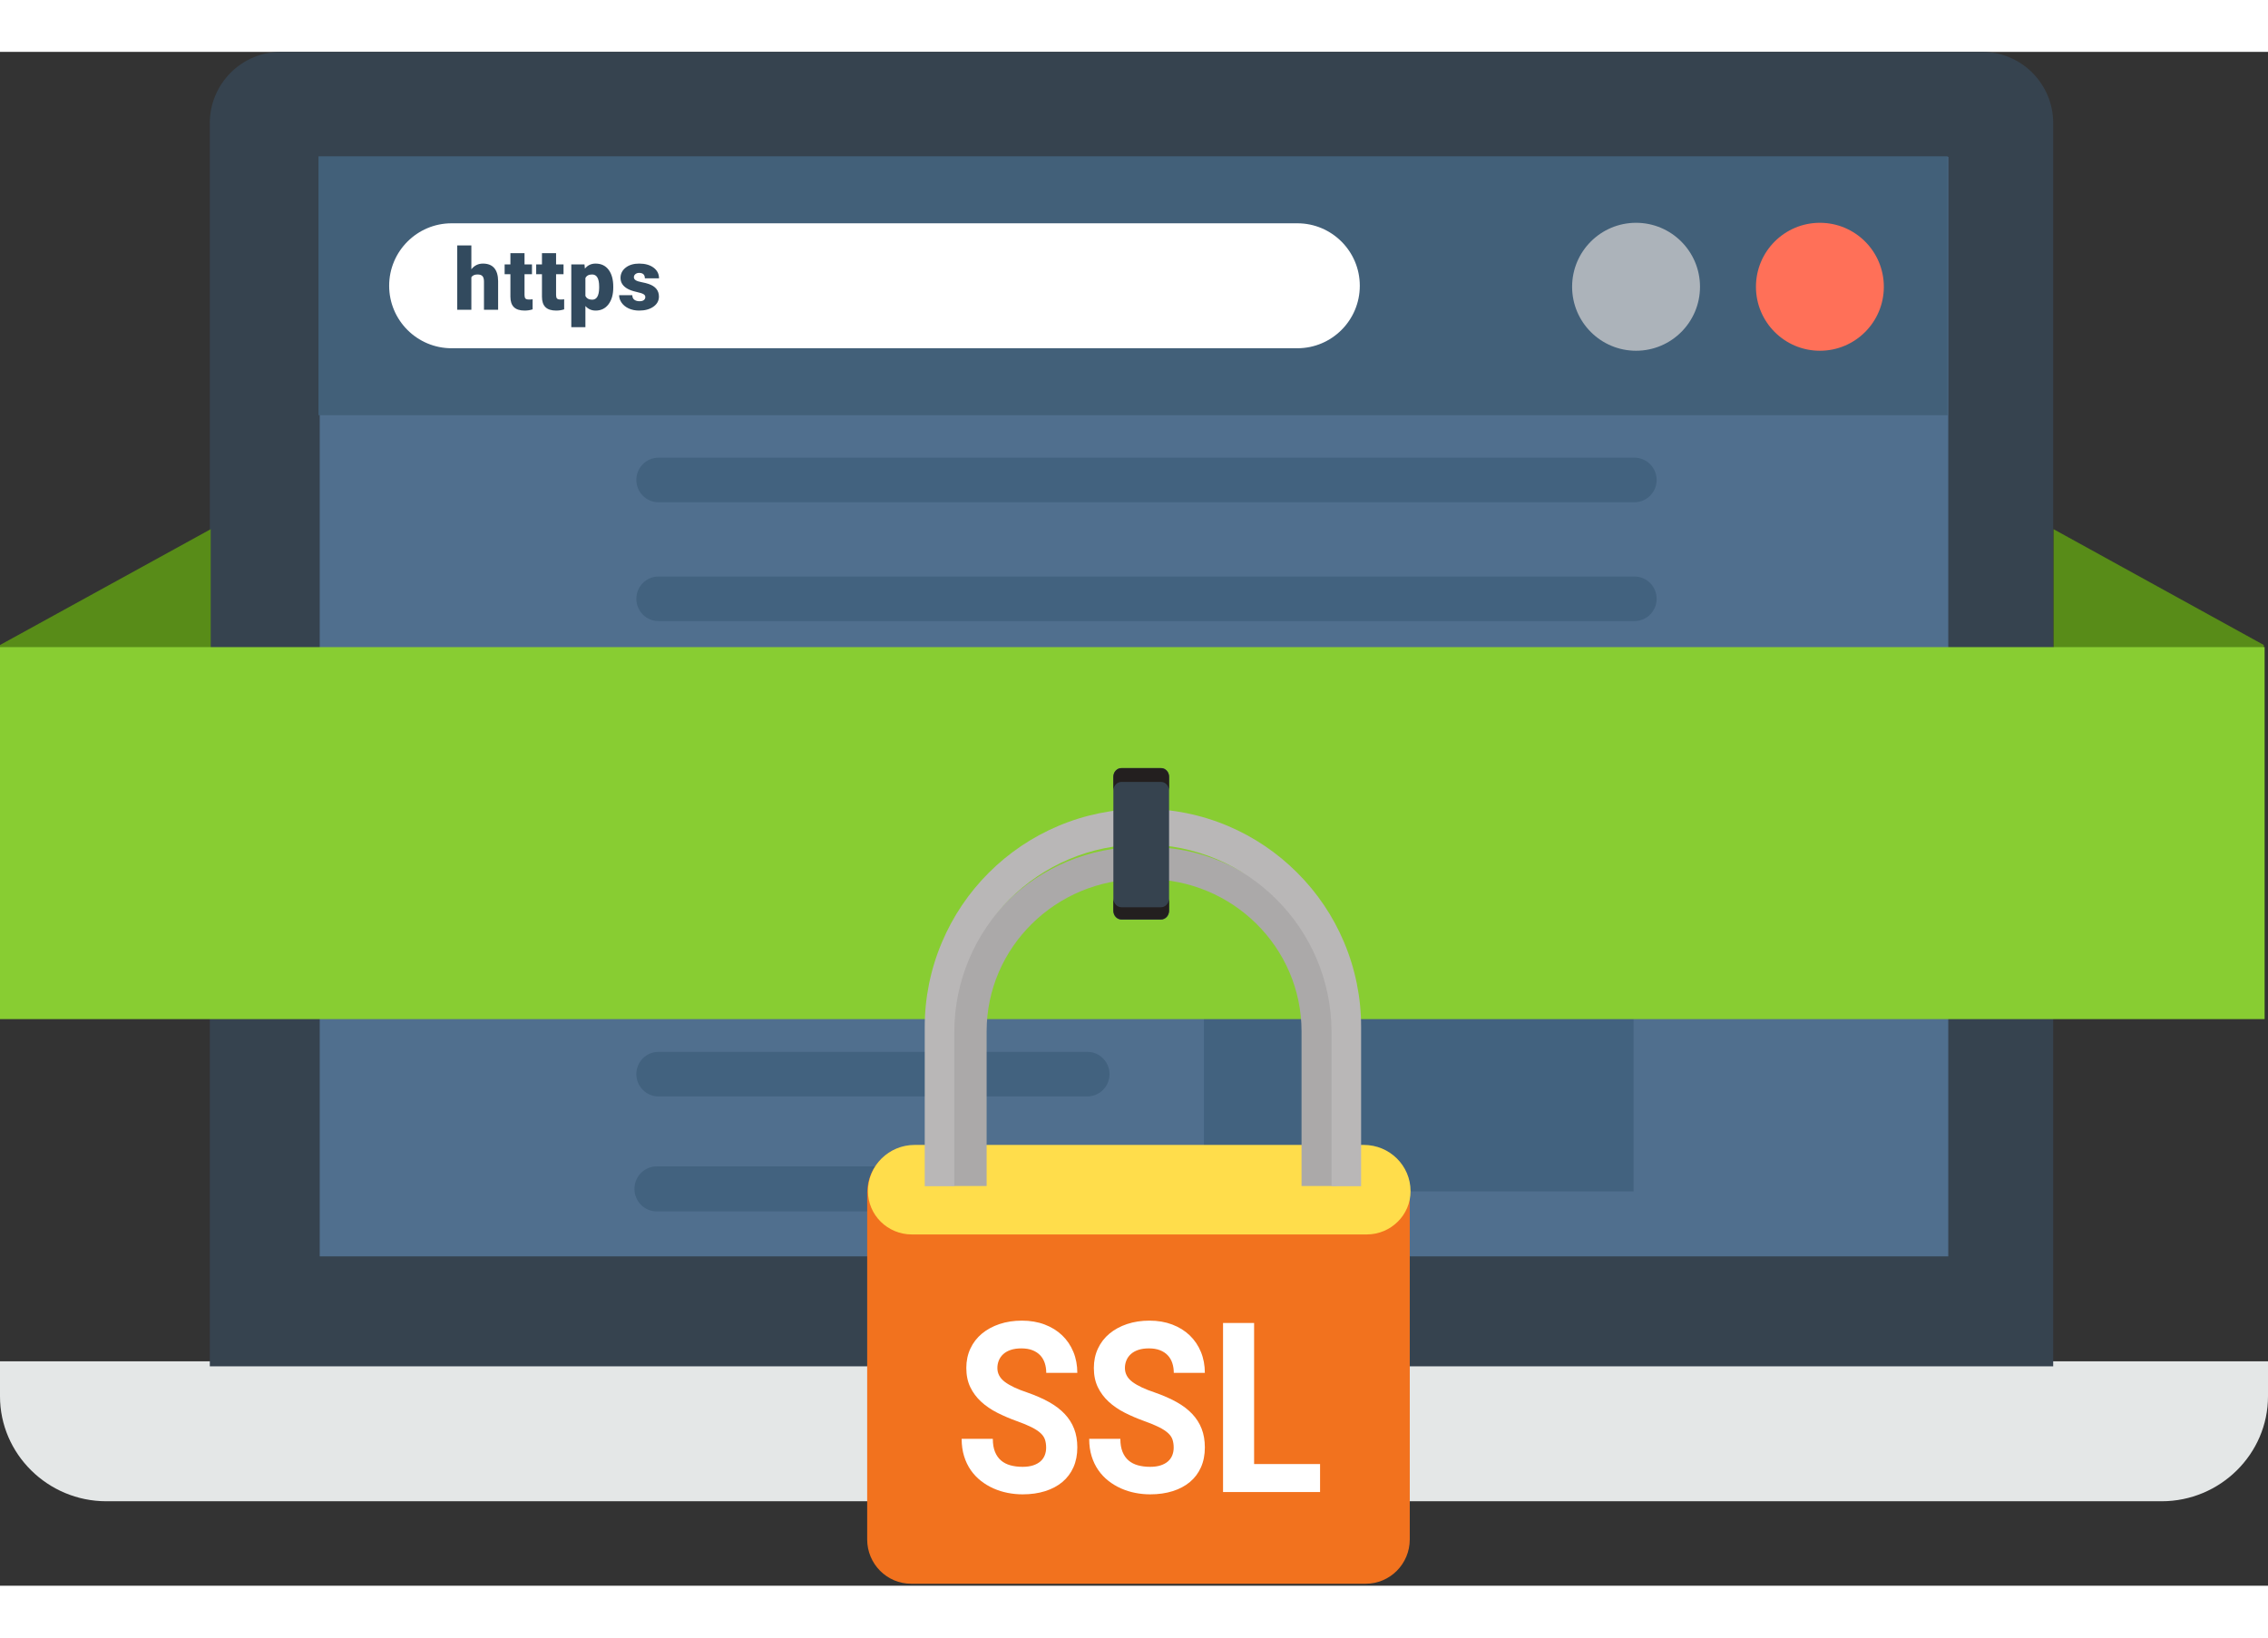 <svg width="450px" height="325px" viewBox="0 0 510 345" version="1.1" xmlns="http://www.w3.org/2000/svg" xmlns:xlink="http://www.w3.org/1999/xlink">
	<rect x="0" y="0" width="510" height="345" fill="#333333" stroke="none"/>
	<!-- Generator: Sketch 49 (51002) - http://www.bohemiancoding.com/sketch -->
	<title>ssl-icon</title>
	<desc>Created with Sketch.</desc>
	<defs></defs>
	<g id="new" stroke="none" stroke-width="1" fill="none" fill-rule="evenodd">
		<g id="ssl-vs-ssl" transform="translate(-971, -739)">
			<g id="Group-29" transform="translate(971, 675)">
				<g id="ssl-icon">
					<g id="macbook-(1)" transform="translate(0, 64)" fill-rule="nonzero">
						<path d="M510,294.524 L510,302.393 C510,315.377 499.242,326 486.094,326 L23.906,326 C10.758,325.999 0,315.377 0,302.393 L0,294.524 L510,294.524 Z" id="Shape" fill="#E4E7E7"></path>
						<path d="M219.755,286.655 L291.369,286.655 C298.132,286.655 303.304,291.77 303.304,298.459 C303.304,305.147 298.132,310.262 291.369,310.262 L219.755,310.262 C212.992,310.262 207.819,305.147 207.819,298.459 C207.819,292.164 212.992,286.655 219.755,286.655 Z" id="Shape" fill="#C8CBCB"></path>
						<path d="M63.124,0 L445.753,0 C454.522,0 461.696,7.191 461.696,15.981 L461.696,295.648 L47.181,295.648 L47.181,15.98 C47.182,7.191 54.356,0 63.124,0 Z" id="Shape" fill="#36434F"></path>
						<polygon id="Shape" fill="#506F8E" points="71.894 23.607 438.106 23.607 438.106 270.917 71.894 270.917"></polygon>
						<g id="text-lines" transform="translate(142.665, 30.352)">
							<ellipse id="Oval" fill="#6FC5D6" cx="220.738" cy="5.059" rx="5.055" ry="5.059"></ellipse>
							<ellipse id="Oval" fill="#F14742" cx="243.205" cy="5.059" rx="5.055" ry="5.059"></ellipse>
							<ellipse id="Oval" fill="#6FC5D6" cx="197.148" cy="5.059" rx="5.055" ry="5.059"></ellipse>
							<g id="Group" transform="translate(0, 60.703)" fill="#42627F">
								<path d="M224.87,36.974 L5.416,36.974 C2.661,36.974 0.429,34.73 0.429,31.963 C0.429,29.196 2.662,26.951 5.416,26.951 L224.871,26.951 C227.626,26.951 229.858,29.196 229.858,31.963 C229.858,34.73 227.625,36.974 224.87,36.974 Z" id="Shape"></path>
								<path d="M224.87,10.245 L5.416,10.245 C2.661,10.245 0.429,8.001 0.429,5.233 C0.429,2.466 2.662,0.222 5.416,0.222 L224.871,0.222 C227.626,0.222 229.858,2.466 229.858,5.233 C229.858,8.001 227.625,10.245 224.87,10.245 Z" id="Shape"></path>
								<path d="M101.843,90.432 L5.416,90.432 C2.661,90.432 0.429,88.188 0.429,85.421 C0.429,82.653 2.662,80.409 5.416,80.409 L101.843,80.409 C104.599,80.409 106.831,82.653 106.831,85.421 C106.831,88.188 104.598,90.432 101.843,90.432 Z" id="Shape"></path>
								<path d="M101.843,63.703 L5.416,63.703 C2.661,63.703 0.429,61.459 0.429,58.692 C0.429,55.924 2.662,53.68 5.416,53.68 L101.843,53.68 C104.599,53.68 106.831,55.924 106.831,58.692 C106.831,61.459 104.598,63.703 101.843,63.703 Z" id="Shape"></path>
								<path d="M101.843,117.161 L5.416,117.161 C2.661,117.161 0.429,114.917 0.429,112.149 C0.429,109.382 2.662,107.138 5.416,107.138 L101.843,107.138 C104.599,107.138 106.831,109.382 106.831,112.149 C106.831,114.917 104.598,117.161 101.843,117.161 Z" id="Shape"></path>
								<path d="M101.843,143.89 L5.416,143.89 C2.661,143.89 0.429,141.646 0.429,138.878 C0.429,136.111 2.662,133.867 5.416,133.867 L101.843,133.867 C104.599,133.867 106.831,136.111 106.831,138.878 C106.831,141.646 104.598,143.89 101.843,143.89 Z" id="Shape"></path>
							</g>
							<rect id="Rectangle-path" fill="#42627F" x="128.062" y="119.159" width="96.608" height="106.793"></rect>
							<path d="M101.715,230.448 L5.002,230.448 C2.239,230.448 0,228.183 0,225.39 C0,222.596 2.239,220.331 5.002,220.331 L101.716,220.331 C104.479,220.331 106.718,222.596 106.718,225.39 C106.718,228.183 104.479,230.448 101.715,230.448 Z" id="Shape" fill="#42627F"></path>
						</g>
						<g id="browser-(1)" transform="translate(70.771, 23.486)">
							<polygon id="Shape" fill="#426079" points="367.178 0.009 0.848 0.009 0.848 58.239 367.178 58.239"></polygon>
							<path d="M220.963,43.176 L30.78,43.176 C23.029,43.176 16.738,36.88 16.738,29.124 C16.738,21.367 23.029,15.072 30.78,15.072 L220.963,15.072 C228.714,15.072 235.004,21.367 235.004,29.124 C235.004,36.88 228.714,43.176 220.963,43.176 Z" id="Shape" fill="#FFFFFF"></path>
							<ellipse id="Oval" fill="#FF7058" cx="338.465" cy="29.349" rx="14.379" ry="14.389"></ellipse>
							<ellipse id="Oval" fill="#ACB3BA" cx="297.126" cy="29.349" rx="14.379" ry="14.389"></ellipse>
						</g>
					</g>
					<g id="Fill-11-Clipped" transform="translate(0, 171)" fill="#588C18" fill-rule="nonzero">
						<polygon id="Fill-11" points="47.383 51.026 0 77.078 0 26.411 47.383 0.358"></polygon>
					</g>
					<g id="Fill-12-Clipped" transform="translate(461, 171)" fill="#588C18" fill-rule="nonzero">
						<polygon id="Fill-12" points="0.779 51.026 48.06 77.077 48.06 26.411 0.779 0.358"></polygon>
					</g>
					<g id="Fill-13-Clipped" transform="translate(0, 197)" fill="#88CD32" fill-rule="nonzero">
						<polygon id="Fill-13" points="0 84.555 509.24 84.555 509.24 0.884 0 0.884"></polygon>
					</g>
					<g id="Fill-15-Clipped" transform="translate(195, 310)">
						<path d="M10.55,6.69614602e-08 C7.752,-0 5.068,1.119 3.09,3.112 C1.111,5.105 -0,7.808 6.64793068e-08,10.626 L6.64793068e-08,88.583 C0.001,94.089 4.431,98.552 9.897,98.553 L112.115,98.553 C117.58,98.551 122.01,94.088 122.011,88.583 L122.011,10.626 C122.011,4.757 117.29,6.69614602e-08 111.467,6.69614602e-08 L10.55,6.69614602e-08 Z" id="Fill-15" fill="#F2721E" fill-rule="nonzero"></path>
						<path d="M40.245,67.947 C40.245,67.285 40.16,66.689 39.989,66.158 C39.818,65.627 39.488,65.135 38.999,64.682 C38.51,64.229 37.835,63.785 36.974,63.35 C36.112,62.915 34.998,62.453 33.632,61.966 C32.08,61.409 30.617,60.782 29.243,60.085 C27.87,59.389 26.667,58.566 25.634,57.617 C24.602,56.669 23.787,55.576 23.19,54.34 C22.592,53.104 22.293,51.659 22.293,50.004 C22.293,48.42 22.6,46.971 23.213,45.656 C23.826,44.342 24.688,43.223 25.797,42.3 C26.907,41.377 28.227,40.659 29.756,40.145 C31.285,39.632 32.965,39.375 34.797,39.375 C36.675,39.375 38.382,39.667 39.919,40.25 C41.456,40.833 42.768,41.647 43.854,42.692 C44.941,43.736 45.779,44.977 46.369,46.413 C46.959,47.85 47.254,49.421 47.254,51.127 L40.268,51.127 C40.268,50.327 40.156,49.587 39.931,48.908 C39.706,48.229 39.36,47.645 38.895,47.158 C38.429,46.67 37.847,46.292 37.148,46.022 C36.45,45.752 35.627,45.617 34.68,45.617 C33.764,45.617 32.969,45.73 32.294,45.956 C31.618,46.183 31.06,46.496 30.617,46.897 C30.175,47.297 29.841,47.767 29.616,48.307 C29.391,48.847 29.278,49.421 29.278,50.031 C29.278,51.284 29.849,52.333 30.99,53.178 C32.131,54.022 33.803,54.81 36.007,55.541 C37.855,56.185 39.481,56.899 40.885,57.683 C42.29,58.466 43.462,59.354 44.401,60.347 C45.34,61.339 46.051,62.453 46.532,63.69 C47.013,64.926 47.254,66.327 47.254,67.894 C47.254,69.566 46.962,71.054 46.38,72.36 C45.798,73.666 44.972,74.767 43.901,75.664 C42.83,76.561 41.537,77.248 40.024,77.727 C38.51,78.206 36.822,78.445 34.96,78.445 C33.842,78.445 32.724,78.337 31.607,78.119 C30.489,77.901 29.422,77.566 28.405,77.114 C27.389,76.661 26.446,76.095 25.576,75.416 C24.707,74.737 23.95,73.936 23.306,73.013 C22.662,72.09 22.157,71.041 21.793,69.866 C21.428,68.691 21.245,67.389 21.245,65.962 L28.254,65.962 C28.254,67.111 28.417,68.086 28.743,68.887 C29.069,69.688 29.523,70.336 30.105,70.832 C30.687,71.329 31.389,71.69 32.212,71.916 C33.035,72.143 33.951,72.256 34.96,72.256 C35.86,72.256 36.644,72.147 37.311,71.929 C37.979,71.712 38.53,71.411 38.964,71.028 C39.399,70.645 39.721,70.188 39.931,69.657 C40.14,69.126 40.245,68.556 40.245,67.947 Z M68.924,67.947 C68.924,67.285 68.838,66.689 68.668,66.158 C68.497,65.627 68.167,65.135 67.678,64.682 C67.189,64.229 66.514,63.785 65.652,63.35 C64.791,62.915 63.677,62.453 62.311,61.966 C60.759,61.409 59.296,60.782 57.922,60.085 C56.548,59.389 55.345,58.566 54.313,57.617 C53.281,56.669 52.466,55.576 51.868,54.34 C51.271,53.104 50.972,51.659 50.972,50.004 C50.972,48.42 51.278,46.971 51.892,45.656 C52.505,44.342 53.366,43.223 54.476,42.3 C55.586,41.377 56.905,40.659 58.434,40.145 C59.963,39.632 61.644,39.375 63.475,39.375 C65.353,39.375 67.061,39.667 68.598,40.25 C70.134,40.833 71.446,41.647 72.533,42.692 C73.619,43.736 74.457,44.977 75.047,46.413 C75.637,47.85 75.932,49.421 75.932,51.127 L68.947,51.127 C68.947,50.327 68.834,49.587 68.609,48.908 C68.384,48.229 68.039,47.645 67.573,47.158 C67.108,46.67 66.525,46.292 65.827,46.022 C65.128,45.752 64.306,45.617 63.359,45.617 C62.443,45.617 61.647,45.73 60.972,45.956 C60.297,46.183 59.738,46.496 59.296,46.897 C58.853,47.297 58.52,47.767 58.295,48.307 C58.07,48.847 57.957,49.421 57.957,50.031 C57.957,51.284 58.527,52.333 59.668,53.178 C60.809,54.022 62.482,54.81 64.686,55.541 C66.533,56.185 68.159,56.899 69.564,57.683 C70.969,58.466 72.141,59.354 73.08,60.347 C74.019,61.339 74.729,62.453 75.21,63.69 C75.692,64.926 75.932,66.327 75.932,67.894 C75.932,69.566 75.641,71.054 75.059,72.36 C74.477,73.666 73.65,74.767 72.579,75.664 C71.508,76.561 70.216,77.248 68.702,77.727 C67.189,78.206 65.501,78.445 63.638,78.445 C62.521,78.445 61.403,78.337 60.285,78.119 C59.168,77.901 58.101,77.566 57.084,77.114 C56.067,76.661 55.124,76.095 54.255,75.416 C53.386,74.737 52.629,73.936 51.985,73.013 C51.34,72.09 50.836,71.041 50.471,69.866 C50.106,68.691 49.924,67.389 49.924,65.962 L56.932,65.962 C56.932,67.111 57.095,68.086 57.421,68.887 C57.747,69.688 58.201,70.336 58.784,70.832 C59.366,71.329 60.068,71.69 60.891,71.916 C61.713,72.143 62.629,72.256 63.638,72.256 C64.539,72.256 65.322,72.147 65.99,71.929 C66.657,71.712 67.208,71.411 67.643,71.028 C68.078,70.645 68.4,70.188 68.609,69.657 C68.819,69.126 68.924,68.556 68.924,67.947 Z M87.008,71.629 L101.84,71.629 L101.84,77.923 L80.023,77.923 L80.023,39.897 L87.008,39.897 L87.008,71.629 Z" id="SSL-Copy-7" fill="#FFFFFF"></path>
					</g>
					<g id="Fill-16-Clipped" transform="translate(195, 309)" fill="#FFDD4B" fill-rule="nonzero">
						<path d="M122.193,11.241 C122.193,16.625 117.773,20.99 112.318,20.99 L10.048,20.99 C4.593,20.99 0.173,16.626 0.173,11.241 C0.173,5.502 4.887,0.851 10.693,0.851 L111.67,0.851 C117.479,0.851 122.19,5.501 122.19,11.241" id="Fill-16"></path>
					</g>
					<g id="Fill-18-Clipped" transform="translate(214, 242)" fill="#ABA9A9" fill-rule="nonzero">
						<path d="M42.555,0.823 C19.075,0.823 0.033,19.59 0.033,42.739 L0.033,77.094 L7.862,77.094 L7.862,42.303 C7.862,23.429 23.437,8.078 42.576,8.078 L42.756,8.078 L42.756,0.823 L42.555,0.823 Z" id="Fill-18"></path>
					</g>
					<g id="Fill-19-Clipped" transform="translate(257, 242)" fill="#ABA9A9" fill-rule="nonzero">
						<path d="M0.885,0.823 L0.885,8.078 L1.066,8.078 C20.146,8.078 35.673,23.429 35.673,42.303 L35.673,77.094 L43.485,77.094 L43.485,42.739 C43.485,19.588 24.505,0.823 1.094,0.823 L0.885,0.823 Z" id="Fill-19"></path>
					</g>
					<g id="Fill-20-Clipped" fill="#B9B7B7" fill-rule="nonzero">
						<path d="M291.709,248.634 C287.246,244.154 281.957,240.582 276.136,238.116 C270.098,235.561 263.608,234.251 257.053,234.264 L257.006,242.273 L257.214,242.273 C280.524,242.273 299.421,261.186 299.421,284.517 L299.421,319.142 L306.071,319.142 L306.071,283.326 C306.083,276.764 304.772,270.267 302.218,264.223 C299.758,258.394 296.189,253.1 291.709,248.634 Z" id="Fill-20"></path>
					</g>
					<g id="Fill-21-Clipped" fill="#B9B7B7" fill-rule="nonzero">
						<path d="M256.805,242.273 L257.004,242.273 L257.004,234.265 C250.453,234.256 243.968,235.569 237.936,238.126 C232.102,240.594 226.802,244.17 222.327,248.655 C217.842,253.134 214.269,258.441 211.806,264.282 C209.242,270.333 207.928,276.84 207.942,283.412 L207.942,319.142 L214.592,319.142 L214.592,284.517 C214.592,261.185 233.494,242.273 256.805,242.273" id="Fill-21"></path>
					</g>
					<g id="Fill-23-Clipped"></g>
					<g id="Fill-24-Clipped" transform="translate(250, 225)" fill="#36434F" fill-rule="nonzero">
						<path d="M12.886,32.276 C12.886,33.325 12.072,34.175 11.067,34.175 L2.18,34.175 C1.174,34.172 0.36,33.322 0.361,32.276 L0.361,1.972 C0.361,0.922 1.179,0.074 2.18,0.074 L11.065,0.074 C12.072,0.074 12.886,0.922 12.886,1.972 L12.886,32.276 Z" id="Fill-24"></path>
					</g>
					<g id="Fill-25-Clipped" transform="translate(250, 254)" fill="#231F1F" fill-rule="nonzero">
						<path d="M11.067,2.396 L2.18,2.396 C1.697,2.395 1.234,2.181 0.892,1.802 C0.551,1.422 0.36,0.907 0.361,0.371 L0.361,3.094 C0.361,4.214 1.179,5.12 2.18,5.12 L11.067,5.12 C12.072,5.12 12.886,4.214 12.886,3.094 L12.886,0.371 C12.886,1.492 12.072,2.396 11.067,2.396" id="Fill-25"></path>
					</g>
					<g id="Fill-26-Clipped" transform="translate(250, 225)" fill="#231F1F" fill-rule="nonzero">
						<path d="M11.067,0.113 L2.18,0.113 C1.179,0.113 0.361,0.994 0.361,2.083 L0.361,5.17 C0.361,4.084 1.179,3.205 2.18,3.205 L11.067,3.205 C12.072,3.205 12.886,4.084 12.886,5.17 L12.886,2.083 C12.886,0.995 12.072,0.113 11.067,0.113" id="Fill-26"></path>
					</g>
					<path d="M105.994,112.901 C106.672,112.047 107.538,111.62 108.593,111.62 C109.717,111.62 110.565,111.953 111.136,112.619 C111.708,113.284 112,114.267 112.012,115.567 L112.012,122 L108.829,122 L108.829,115.642 C108.829,115.102 108.719,114.705 108.499,114.451 C108.279,114.196 107.906,114.069 107.378,114.069 C106.725,114.069 106.264,114.276 105.994,114.691 L105.994,122 L102.819,122 L102.819,107.532 L105.994,107.532 L105.994,112.901 Z M117.949,109.275 L117.949,111.809 L119.626,111.809 L119.626,114.013 L117.949,114.013 L117.949,118.675 C117.949,119.058 118.018,119.325 118.156,119.476 C118.294,119.626 118.568,119.702 118.976,119.702 C119.29,119.702 119.553,119.683 119.767,119.645 L119.767,121.915 C119.195,122.097 118.599,122.188 117.977,122.188 C116.885,122.188 116.078,121.931 115.557,121.416 C115.035,120.901 114.775,120.119 114.775,119.071 L114.775,114.013 L113.475,114.013 L113.475,111.809 L114.775,111.809 L114.775,109.275 L117.949,109.275 Z M125.044,109.275 L125.044,111.809 L126.721,111.809 L126.721,114.013 L125.044,114.013 L125.044,118.675 C125.044,119.058 125.113,119.325 125.251,119.476 C125.39,119.626 125.663,119.702 126.071,119.702 C126.385,119.702 126.649,119.683 126.862,119.645 L126.862,121.915 C126.291,122.097 125.694,122.188 125.072,122.188 C123.98,122.188 123.173,121.931 122.652,121.416 C122.131,120.901 121.87,120.119 121.87,119.071 L121.87,114.013 L120.57,114.013 L120.57,111.809 L121.87,111.809 L121.87,109.275 L125.044,109.275 Z M137.904,116.98 C137.904,118.562 137.547,119.826 136.835,120.771 C136.122,121.716 135.16,122.188 133.948,122.188 C133.012,122.188 132.243,121.846 131.64,121.162 L131.64,125.918 L128.466,125.918 L128.466,111.809 L131.433,111.809 L131.527,112.751 C132.136,111.997 132.937,111.62 133.929,111.62 C135.185,111.62 136.161,112.083 136.858,113.01 C137.555,113.936 137.904,115.209 137.904,116.829 L137.904,116.98 Z M134.73,116.782 C134.73,114.973 134.202,114.069 133.147,114.069 C132.394,114.069 131.891,114.339 131.64,114.879 L131.64,118.892 C131.916,119.457 132.425,119.739 133.166,119.739 C134.177,119.739 134.698,118.867 134.73,117.121 L134.73,116.782 Z M145.112,119.137 C145.112,118.867 144.971,118.65 144.688,118.487 C144.406,118.323 143.869,118.154 143.077,117.978 C142.286,117.802 141.633,117.572 141.118,117.286 C140.603,117 140.211,116.653 139.941,116.245 C139.671,115.837 139.536,115.369 139.536,114.842 C139.536,113.906 139.922,113.135 140.694,112.529 C141.467,111.923 142.478,111.62 143.727,111.62 C145.071,111.62 146.151,111.925 146.967,112.534 C147.784,113.143 148.192,113.944 148.192,114.936 L145.008,114.936 C145.008,114.119 144.578,113.711 143.718,113.711 C143.385,113.711 143.106,113.804 142.88,113.989 C142.654,114.174 142.541,114.405 142.541,114.681 C142.541,114.964 142.679,115.193 142.955,115.369 C143.231,115.545 143.672,115.689 144.278,115.802 C144.884,115.915 145.417,116.05 145.875,116.207 C147.407,116.735 148.173,117.68 148.173,119.042 C148.173,119.972 147.76,120.728 146.935,121.312 C146.109,121.896 145.04,122.188 143.727,122.188 C142.855,122.188 142.076,122.031 141.391,121.717 C140.707,121.403 140.173,120.976 139.79,120.436 C139.407,119.896 139.216,119.328 139.216,118.732 L142.183,118.732 C142.195,119.203 142.352,119.546 142.654,119.763 C142.955,119.98 143.341,120.088 143.812,120.088 C144.245,120.088 144.57,120 144.787,119.824 C145.004,119.648 145.112,119.419 145.112,119.137 Z" id="https" fill="#324A5E"></path>
				</g>
			</g>
		</g>
	</g>
</svg>